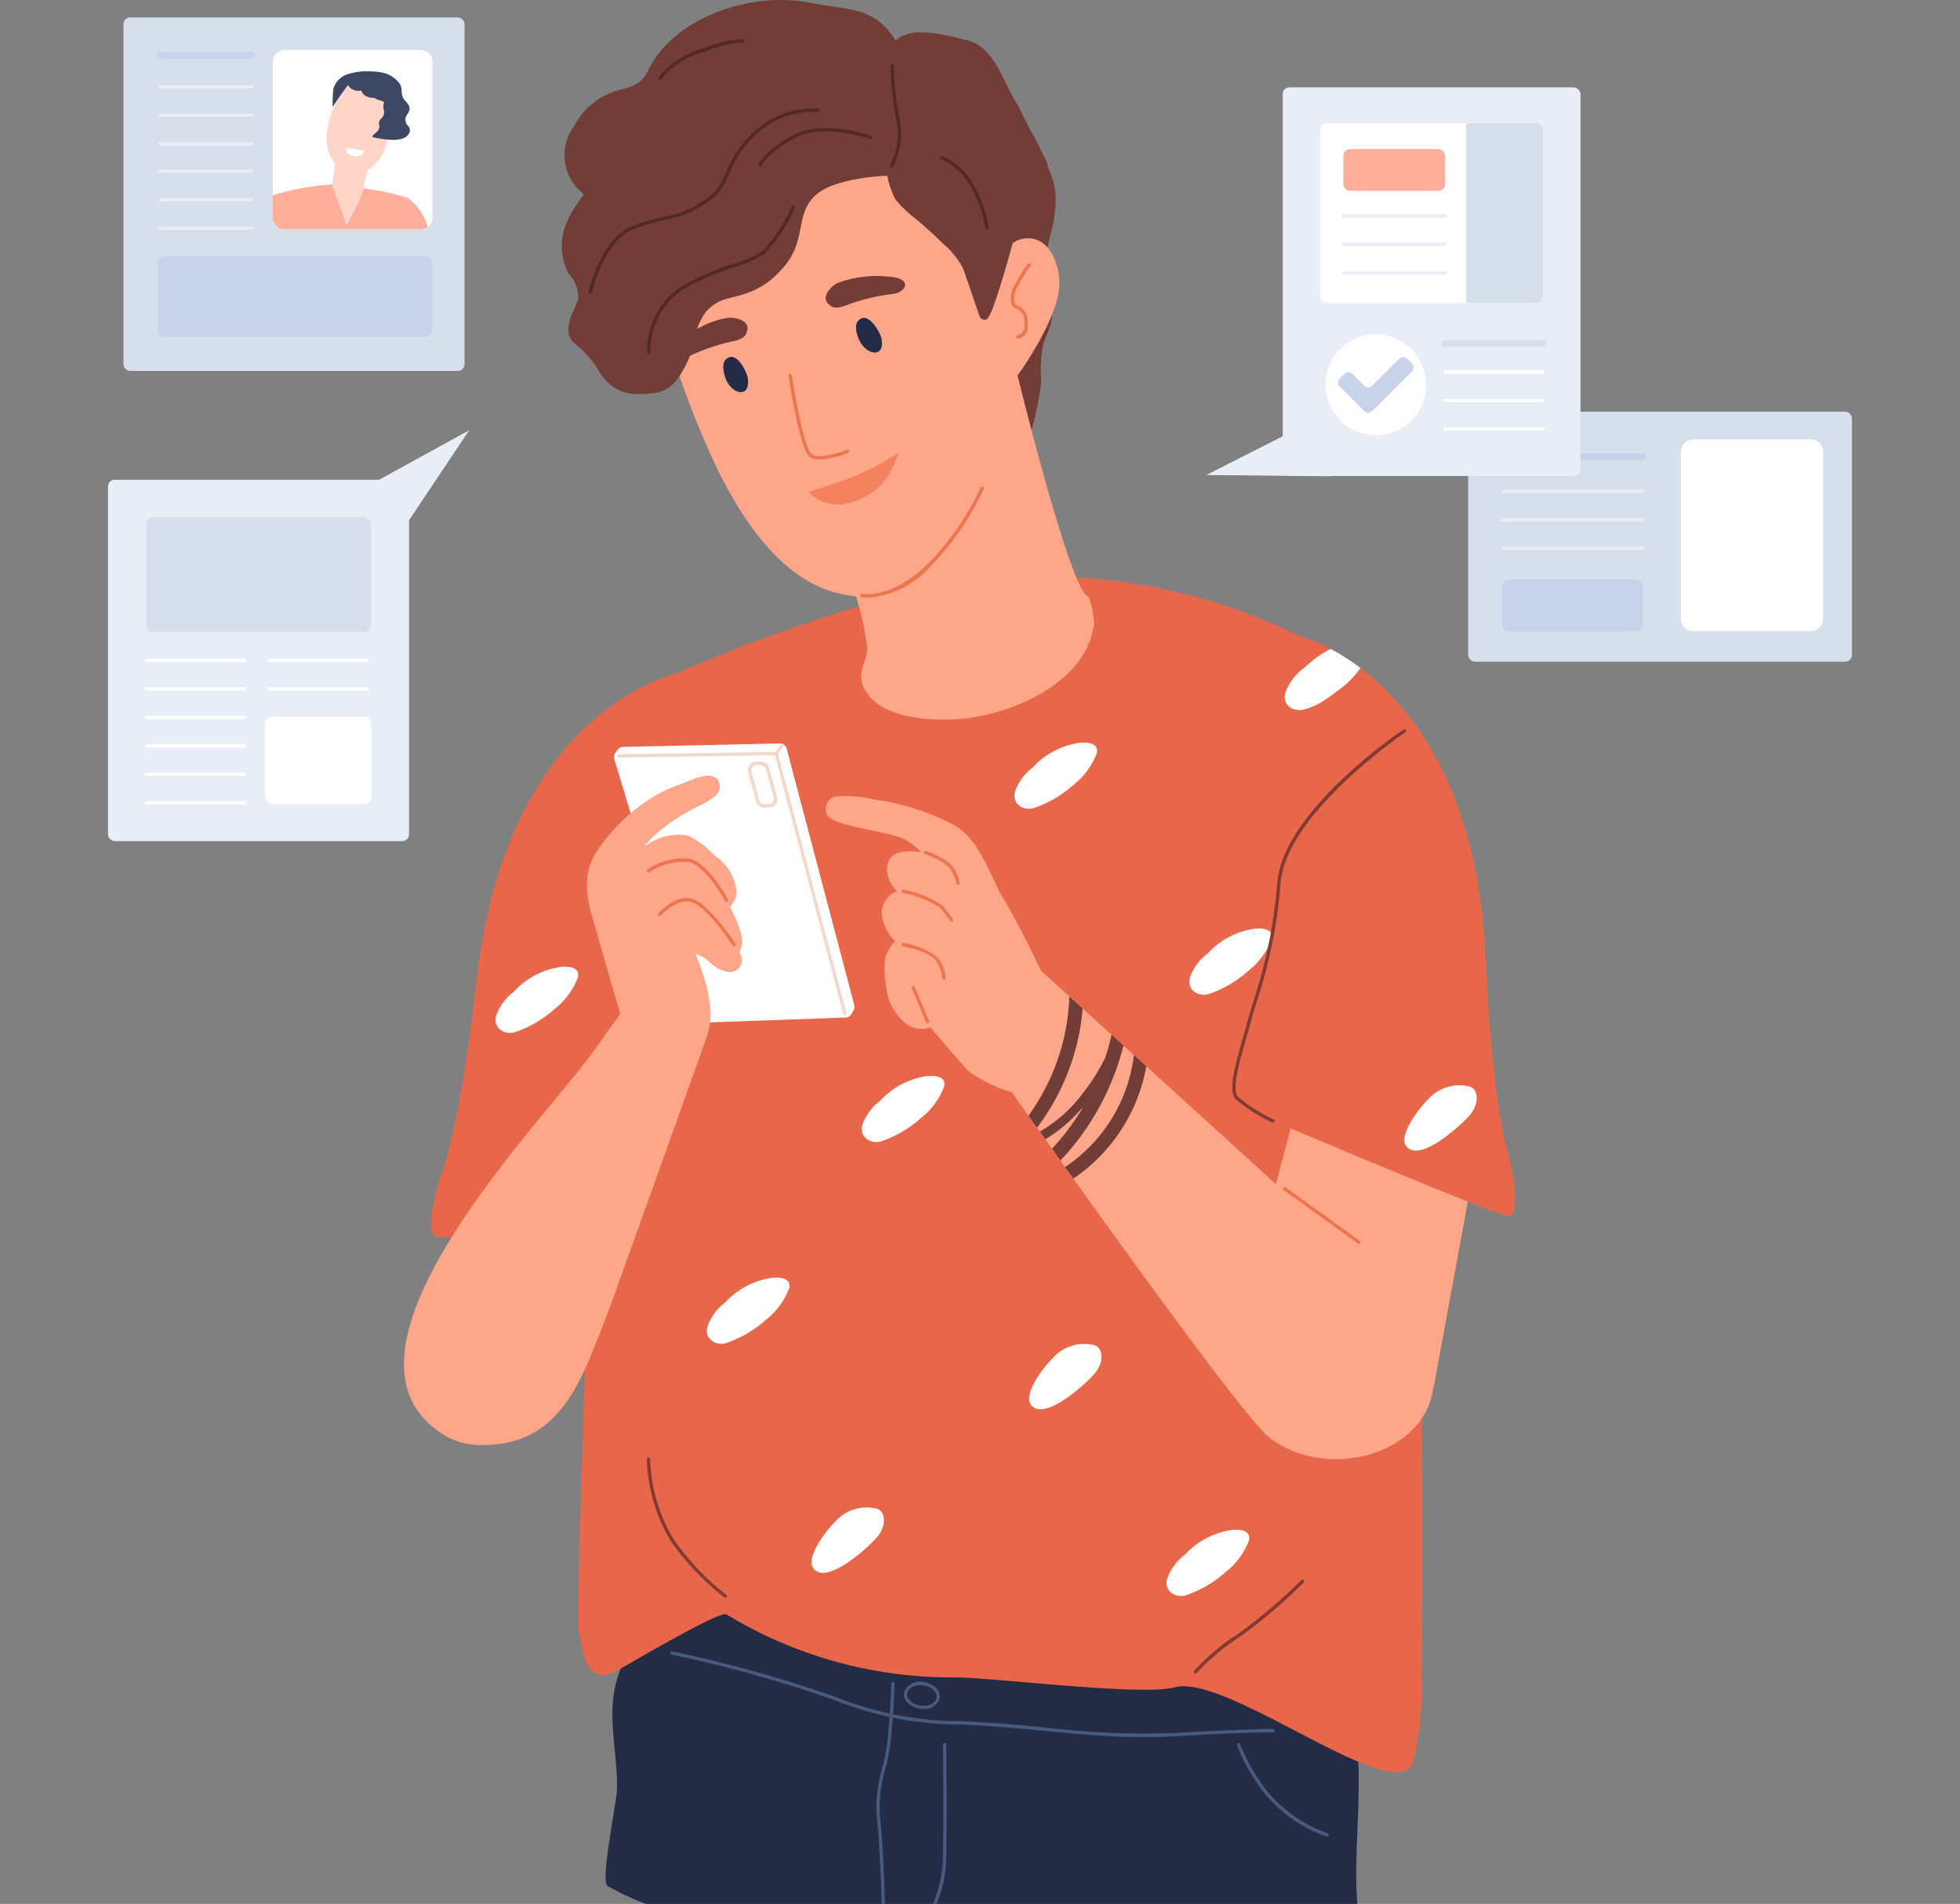 <svg xmlns="http://www.w3.org/2000/svg" xmlns:xlink="http://www.w3.org/1999/xlink" width="104" height="101" viewBox="0 0 104 101">
  <rect x="0" y="0" width="104" height="101" fill="#808080" stroke="none"/>
  <defs>
    <clipPath id="clip-path">
      <rect id="長方形_14058" data-name="長方形 14058" width="104" height="101" transform="translate(74 14)" fill="#fff" stroke="#707070" stroke-width="1"/>
    </clipPath>
  </defs>
  <g id="マスクグループ_16247" data-name="マスクグループ 16247" transform="translate(-74 -14)" clip-path="url(#clip-path)">
    <g id="Layer_9" data-name="Layer 9" transform="translate(79.732 13.999)">
      <g id="グループ_16944" data-name="グループ 16944">
        <g id="グループ_16933" data-name="グループ 16933">
          <rect id="長方形_14059" data-name="長方形 14059" width="20.364" height="13.265" rx="0.356" transform="translate(72.17 21.837)" fill="#d7dfed"/>
          <path id="パス_177387" data-name="パス 177387" d="M81.435,24.387h-7.4a.178.178,0,1,1,0-.356h7.4a.178.178,0,1,1,0,.356Z" fill="#c8d2e8"/>
          <path id="パス_177388" data-name="パス 177388" d="M91,23.945v8.9a.633.633,0,0,1-.634.634H84.09a.484.484,0,0,1-.052,0,.634.634,0,0,1-.581-.631v-8.9a.635.635,0,0,1,.634-.634h6.279a.633.633,0,0,1,.634.634Z" fill="#fff"/>
          <rect id="長方形_14060" data-name="長方形 14060" width="7.458" height="2.744" rx="0.356" transform="translate(73.977 30.737)" fill="#c8d2e8"/>
          <path id="パス_177389" data-name="パス 177389" d="M81.435,26.158h-7.4a.089.089,0,0,1,0-.178h7.4a.089.089,0,1,1,0,.178Z" fill="#e9edf5"/>
          <path id="パス_177390" data-name="パス 177390" d="M81.435,27.669h-7.4a.089.089,0,1,1,0-.178h7.4a.089.089,0,1,1,0,.178Z" fill="#e9edf5"/>
          <path id="パス_177391" data-name="パス 177391" d="M81.435,29.18h-7.4a.089.089,0,1,1,0-.178h7.4a.089.089,0,1,1,0,.178Z" fill="#e9edf5"/>
        </g>
        <g id="グループ_16934" data-name="グループ 16934">
          <rect id="長方形_14061" data-name="長方形 14061" width="18.099" height="18.753" rx="0.356" transform="translate(0.818 0.927)" fill="#d7dfed"/>
          <rect id="長方形_14062" data-name="長方形 14062" width="14.578" height="4.266" rx="0.356" transform="translate(2.637 13.595)" fill="#c8d2e8"/>
          <path id="パス_177392" data-name="パス 177392" d="M17.215,3.287v8.267a.635.635,0,0,1-.251.506.623.623,0,0,1-.38.127h-7.2a.641.641,0,0,1-.337-.094.628.628,0,0,1-.3-.538V3.287a.632.632,0,0,1,.634-.634h7.2A.632.632,0,0,1,17.215,3.287Z" fill="#fff"/>
          <path id="パス_177393" data-name="パス 177393" d="M7.622,4.691H2.769a.089.089,0,0,1,0-.178H7.622a.089.089,0,0,1,0,.178Z" fill="#e9edf5"/>
          <path id="パス_177394" data-name="パス 177394" d="M7.622,3.109H2.769a.178.178,0,1,1,0-.356H7.622a.178.178,0,1,1,0,.356Z" fill="#c8d2e8"/>
          <path id="パス_177395" data-name="パス 177395" d="M7.622,6.2H2.769a.089.089,0,0,1,0-.178H7.622a.089.089,0,1,1,0,.178Z" fill="#e9edf5"/>
          <path id="パス_177396" data-name="パス 177396" d="M7.622,7.713H2.769a.089.089,0,0,1,0-.178H7.622a.089.089,0,1,1,0,.178Z" fill="#e9edf5"/>
          <path id="パス_177397" data-name="パス 177397" d="M7.622,9.174H2.769a.089.089,0,1,1,0-.178H7.622a.089.089,0,1,1,0,.178Z" fill="#e9edf5"/>
          <path id="パス_177398" data-name="パス 177398" d="M7.622,10.685H2.769a.089.089,0,1,1,0-.178H7.622a.089.089,0,1,1,0,.178Z" fill="#e9edf5"/>
          <path id="パス_177399" data-name="パス 177399" d="M7.622,12.2H2.769a.089.089,0,1,1,0-.178H7.622a.089.089,0,1,1,0,.178Z" fill="#e9edf5"/>
          <path id="パス_177400" data-name="パス 177400" d="M12.022,8.7a5.8,5.8,0,0,1-.141,1.1s.488,2.274.743,2.309.886-2.074.939-2.106c.055-.388.191-.964.191-.964a2.224,2.224,0,0,0,1.062-1.618,4.481,4.481,0,0,0-.128-2.806,1.148,1.148,0,0,0-1.727-.306c-.944.688-1.931,3.182-.969,4.267a.234.234,0,0,1,.03.13Z" fill="#ffd5ca"/>
          <path id="パス_177401" data-name="パス 177401" d="M13.591,8l-.967-.157s-.011.251.128.333a.857.857,0,0,0,.606.1.211.211,0,0,0,.167-.137c.005-.009.062-.141.064-.141Z" fill="#fff"/>
          <path id="パス_177402" data-name="パス 177402" d="M15.892,10.5A12.4,12.4,0,0,0,13.565,10c-.119.317-.226.643-.376.95-.1.2-.207.4-.31.6-.075.144-.15.292-.223.437-.2-.7-.775-2.2-.775-2.2a13.571,13.571,0,0,0-3.136.576v1.178a.629.629,0,0,0,.634.633h7.2a.635.635,0,0,0,.38-.127A2.824,2.824,0,0,0,15.892,10.5Z" fill="#ffae9b"/>
          <path id="パス_177403" data-name="パス 177403" d="M15.911,6.667a.444.444,0,0,1-.036-.59A.693.693,0,0,0,16,5.8c.027-.292-.326-.456-.39-.727s.021-.465-.191-.706A1.6,1.6,0,0,0,14.74,3.9a3.025,3.025,0,0,0-.668-.105,3.463,3.463,0,0,0-1.343.139,1.135,1.135,0,0,0-.779.816,7.407,7.407,0,0,0-.03.921s.6-.909.821-1.158a.624.624,0,0,0,.105.146.709.709,0,0,0,.609.146c.023.233.314.39.675.388a1.421,1.421,0,0,0,.162.087c.119.057.376.077.355.192a.044.044,0,0,0-.014.025.052.052,0,0,1,0,.016c-.005.007-.005.014-.012.021a.047.047,0,0,0-.005.059,1.045,1.045,0,0,0,0,.182.466.466,0,0,1-.137.531,1.072,1.072,0,0,0-.078.105.583.583,0,0,0-.034.15.374.374,0,0,1-.121.447c-.061.062-.128.123-.2.182-.045.039.005.093.066.105.6.118,1.547.28,1.842-.187a.336.336,0,0,0-.041-.438Z" fill="#3d4763"/>
        </g>
        <g id="グループ_16936" data-name="グループ 16936">
          <g id="グループ_16935" data-name="グループ 16935">
            <rect id="長方形_14063" data-name="長方形 14063" width="15.972" height="19.17" rx="0.356" transform="translate(0 25.451)" fill="#e9edf5"/>
            <rect id="長方形_14064" data-name="長方形 14064" width="11.922" height="6.088" rx="0.356" transform="translate(2.044 27.436)" fill="#d7dfed"/>
            <rect id="長方形_14065" data-name="長方形 14065" width="5.632" height="4.629" rx="0.356" transform="translate(8.335 38.025)" fill="#fff"/>
            <path id="パス_177404" data-name="パス 177404" d="M7.241,35.124h-5.2a.089.089,0,0,1,0-.178h5.2a.089.089,0,0,1,0,.178Z" fill="#fff"/>
            <path id="パス_177405" data-name="パス 177405" d="M7.241,36.635h-5.2a.089.089,0,1,1,0-.178h5.2a.089.089,0,1,1,0,.178Z" fill="#fff"/>
            <path id="パス_177406" data-name="パス 177406" d="M13.748,35.124h-5.2a.089.089,0,0,1,0-.178h5.2a.089.089,0,0,1,0,.178Z" fill="#fff"/>
            <path id="パス_177407" data-name="パス 177407" d="M13.748,36.635h-5.2a.089.089,0,1,1,0-.178h5.2a.089.089,0,1,1,0,.178Z" fill="#fff"/>
            <path id="パス_177408" data-name="パス 177408" d="M7.241,38.147h-5.2a.089.089,0,1,1,0-.178h5.2a.089.089,0,1,1,0,.178Z" fill="#fff"/>
            <path id="パス_177409" data-name="パス 177409" d="M7.241,39.658h-5.2a.089.089,0,0,1,0-.178h5.2a.089.089,0,0,1,0,.178Z" fill="#fff"/>
            <path id="パス_177410" data-name="パス 177410" d="M7.241,41.169h-5.2a.089.089,0,0,1,0-.178h5.2a.089.089,0,0,1,0,.178Z" fill="#fff"/>
            <path id="パス_177411" data-name="パス 177411" d="M7.241,42.68h-5.2a.089.089,0,1,1,0-.178h5.2a.089.089,0,1,1,0,.178Z" fill="#fff"/>
          </g>
          <path id="パス_177412" data-name="パス 177412" d="M13.623,25.868l5.539-3.041L15.5,28.305Z" fill="#e9edf5"/>
        </g>
        <g id="グループ_16938" data-name="グループ 16938">
          <g id="グループ_16937" data-name="グループ 16937">
            <rect id="長方形_14066" data-name="長方形 14066" width="15.799" height="20.617" rx="0.356" transform="translate(62.331 4.636)" fill="#e9edf5"/>
            <rect id="長方形_14067" data-name="長方形 14067" width="8.38" height="9.536" rx="0.356" transform="translate(64.318 6.535)" fill="#fff"/>
            <circle id="楕円形_163" data-name="楕円形 163" cx="2.669" cy="2.669" r="2.669" transform="translate(63.785 21.87) rotate(-67.72)" fill="#fff"/>
            <path id="パス_177413" data-name="パス 177413" d="M76.143,18.406h-5.2a.178.178,0,1,1,0-.356h5.2a.178.178,0,1,1,0,.356Z" fill="#d7dfed"/>
            <path id="パス_177414" data-name="パス 177414" d="M76.143,19.827h-5.2a.089.089,0,1,1,0-.178h5.2a.089.089,0,1,1,0,.178Z" fill="#fff"/>
            <path id="パス_177415" data-name="パス 177415" d="M76.143,21.338h-5.2a.089.089,0,1,1,0-.178h5.2a.089.089,0,1,1,0,.178Z" fill="#fff"/>
            <path id="パス_177416" data-name="パス 177416" d="M76.143,22.849h-5.2a.089.089,0,1,1,0-.178h5.2a.089.089,0,1,1,0,.178Z" fill="#fff"/>
            <path id="パス_177417" data-name="パス 177417" d="M72.065,6.535h3.724a.357.357,0,0,1,.356.356v8.823a.357.357,0,0,1-.356.356H72.065V6.535h0Z" fill="#d7dfed"/>
            <path id="パス_177418" data-name="パス 177418" d="M68.505,19.035l-1.422,1.42a.311.311,0,0,1-.437,0l-.609-.609a.308.308,0,0,0-.437,0l-.235.235a.308.308,0,0,0,0,.437l.827.827.456.456a.308.308,0,0,0,.437,0l.453-.454,1.637-1.637a.308.308,0,0,0,0-.437l-.235-.235a.308.308,0,0,0-.437,0Z" fill="#c8d2e8"/>
            <rect id="長方形_14068" data-name="長方形 14068" width="5.399" height="2.217" rx="0.356" transform="translate(65.549 7.907)" fill="#ffae9b"/>
            <path id="パス_177419" data-name="パス 177419" d="M70.948,11.539h-5.4a.089.089,0,1,1,0-.178h5.4a.089.089,0,1,1,0,.178Z" fill="#e9edf5"/>
            <path id="パス_177420" data-name="パス 177420" d="M70.948,13.05h-5.4a.089.089,0,1,1,0-.178h5.4a.089.089,0,1,1,0,.178Z" fill="#e9edf5"/>
            <path id="パス_177421" data-name="パス 177421" d="M70.948,14.561h-5.4a.089.089,0,1,1,0-.178h5.4a.089.089,0,1,1,0,.178Z" fill="#e9edf5"/>
          </g>
          <path id="パス_177422" data-name="パス 177422" d="M63.912,22.343,58.276,25.2l6.589.066Z" fill="#e9edf5"/>
        </g>
        <g id="グループ_16943" data-name="グループ 16943">
          <path id="パス_177423" data-name="パス 177423" d="M30.552,35.63s-9.29,1.579-10.979,16.246c-.729,6.327-1.425,9.149-1.883,10.436s-.839,3.286-.216,3.314,15.173.78,15.173.78l.1-23.168-2.2-7.608Z" fill="#e8674a"/>
          <path id="パス_177424" data-name="パス 177424" d="M30.048,101.473a87.378,87.378,0,0,0,11.476,1.953,55.2,55.2,0,0,0,11.462.442c1.994-.162,3.956-.5,5.935-.795a24.712,24.712,0,0,0,4.857-.857A21.388,21.388,0,0,0,66.3,101.1c-.292-3.157.5-7.15-.323-10.2-.5-1.882-1.249-3.649-1.919-5.463s-1.108-9.18-1.479-11.093c-.185-.953-.356-1.912-.568-2.86-.109-.485-.185-.946-.616-1.2a6.1,6.1,0,0,0-2.184-.474c-.9-.119-2.97-.167-3.879-.18-3.8-.052-7.617.2-11.41.394-2.142.109-6.019.232-8.157.371a27,27,0,0,0-5.18.706q.123-.668.244-1.338c.039-.221-.273-.317-.312-.094-.091.513-.185,1.025-.28,1.534-.123.036-.248.069-.371.109-.2.064-.114.4.086.34.069-.023.141-.041.212-.064-.761,4.007-1.677,13.4-3.068,17.235-.718,1.98-.043,4.075-.091,6.1-.016.688-.9,4.9-.5,5.128a14.554,14.554,0,0,0,3.546,1.429Z" fill="#232c44"/>
          <path id="パス_177425" data-name="パス 177425" d="M69.77,66.267c-.027-1.465-.089-2.926-.219-4.381a71.811,71.811,0,0,1-.745-7.243c.025-1.926.412-3.825.574-5.741a42.264,42.264,0,0,0-.112-7.091s0-.007,0-.011c-.007-.064-.018-.13-.025-.194-.05-.392-.11-1.539-.176-1.94-.394-2.4-4-5.017-5.88-5.944a30.977,30.977,0,0,0-15.216-3.1c-4.723.187-9.506,1.926-13.917,3.5-.041.014-.08.03-.119.046-.109.046-.223.091-.331.137l-4.467,1.814a2.814,2.814,0,0,0-.458.249.019.019,0,0,1-.014.007l-.018.011c-.055.039-.1.086-.155.128a27.723,27.723,0,0,1-.659,4.171c-.371,2.058.132,3.85.42,5.889a22.876,22.876,0,0,1-.437,7.049c-.46,2.682-1.169,5.327-1.447,8.039-.187,1.841-1.008,3.227-.95,5.073.077,2.377-.618,18.643-.428,19.792.208,1.258.369,2.977,2.094,2.053.627-.337,5.372-3.155,5.73-2.938a23,23,0,0,0,12.029,3.343c1.876-.032,9.955,1.012,11.769.524,2.78-.748,11.783,6.489,12.631,3.97a16.261,16.261,0,0,0,.442-4.552c.068-2.256.055-10,.034-12.258-.034-3.457.112-6.94.05-10.405Z" fill="#e8674a"/>
          <path id="パス_177426" data-name="パス 177426" d="M61.642,76.284c-1.053-.793-6.58-8.392-10.422-13.757l-.438-.613c-.082-.118-.164-.232-.244-.344q-.227-.321-.447-.624c-.123-.173-.239-.339-.355-.5l-.294-.412-.148-.207-.454-.638c-.862-1.217-1.4-1.978-1.4-1.978l.668-6.983,2.906,2.637q.337.3.7.636c.479.435.991.9,1.529,1.386q.31.283.634.576c.182.164.367.335.554.5l.659.6c5.687,5.164,12.829,11.665,13.162,12.046,5.985,6.858-2.332,10.894-6.614,7.674Z" fill="#fea689"/>
          <g id="グループ_16940" data-name="グループ 16940">
            <g id="グループ_16939" data-name="グループ 16939">
              <path id="パス_177427" data-name="パス 177427" d="M36.008,39.712a.365.365,0,0,0-.36-.273l-8.324.184a.361.361,0,0,0-.292.157l-.121.175a.368.368,0,0,0-.048.314l1.949,6.45,2.372,7.031.223-.066.02.066.166-.005c.078.267.153.5.153.5l7.4-.265a.367.367,0,0,0,.3-.182l.114-.2a.373.373,0,0,0,.037-.276L36.009,39.71Z" fill="#fff"/>
              <path id="パス_177428" data-name="パス 177428" d="M39.1,53.852a.089.089,0,0,1-.086-.066l-3.628-13.72-8.276.123a.093.093,0,0,1-.091-.087.091.091,0,0,1,.087-.091l8.346-.123a.1.1,0,0,1,.087.066L39.184,53.74a.089.089,0,0,1-.064.109.1.1,0,0,1-.023,0Z" fill="#f2d8cb"/>
              <path id="パス_177429" data-name="パス 177429" d="M35.058,42.841h-.235a.454.454,0,0,1-.438-.335l-.415-1.52a.456.456,0,0,1,.077-.4.448.448,0,0,1,.36-.178h.235a.454.454,0,0,1,.438.335l.415,1.52a.456.456,0,0,1-.077.4A.448.448,0,0,1,35.058,42.841Zm-.65-2.25a.276.276,0,0,0-.265.349l.415,1.52a.276.276,0,0,0,.265.2h.235a.276.276,0,0,0,.265-.349l-.415-1.52a.276.276,0,0,0-.265-.2Z" fill="#f2d8cb"/>
              <path id="パス_177430" data-name="パス 177430" d="M35.453,40.066a.093.093,0,0,1-.052-.016.09.09,0,0,1-.021-.125l.29-.406A.092.092,0,0,1,35.8,39.5a.09.09,0,0,1,.021.125l-.29.406a.088.088,0,0,1-.073.037Z" fill="#f2d8cb"/>
            </g>
            <path id="パス_177431" data-name="パス 177431" d="M33.037,48.141a.157.157,0,0,0-.009-.018c-.02-.045.15-.235.178-.285a.984.984,0,0,0,.148-.547A2.6,2.6,0,0,0,32.2,45.4a5.109,5.109,0,0,0-1.4-1.067,2.935,2.935,0,0,0-2.372.613c.121-.15.241-.3.372-.442a9.811,9.811,0,0,1,2.445-1.693,4.466,4.466,0,0,0,.959-.577.635.635,0,0,0,.118-.91c-.442-.433-1.368.068-1.808.23a9.054,9.054,0,0,0-1.4.608,9.763,9.763,0,0,0-3.17,2.984c-1,1.559-.369,3.045.087,4.659q.831,2.945,1.725,5.871c.328,1.08,1.771.853,2.614.551,2.375-.855,1.607-3.637.821-5.582,0-.011.005-.021.009-.032.827.285.739.711,1.591.921a.641.641,0,0,0,.825-.449.719.719,0,0,0-.121-.572c.433-.65-.2-1.75-.465-2.373Z" fill="#fea689"/>
            <path id="パス_177432" data-name="パス 177432" d="M32.818,47.846a.091.091,0,0,1-.078-.046c-.009-.018-.976-1.814-1.892-2.067a3.215,3.215,0,0,0-2.12.542.089.089,0,0,1-.1-.148,3.32,3.32,0,0,1,2.266-.565c.989.274,1.96,2.078,2,2.154a.089.089,0,0,1-.037.121.094.094,0,0,1-.041.011Z" fill="#eb754d"/>
            <path id="パス_177433" data-name="パス 177433" d="M33.226,50.2a.093.093,0,0,1-.075-.039c-.014-.021-1.422-2.143-2.238-2.318-.8-.171-1.566.72-1.573.729a.09.09,0,0,1-.127.011.088.088,0,0,1-.011-.125c.034-.039.845-.98,1.746-.788.886.191,2.29,2.306,2.348,2.395a.089.089,0,0,1-.025.123.08.08,0,0,1-.048.014Z" fill="#eb754d"/>
          </g>
          <path id="パス_177434" data-name="パス 177434" d="M31.808,54.9s-5.114,14.3-5.249,14.635c-1.311,3.273-2.332,7.141-6.683,7.125a3.82,3.82,0,0,1-1.919-.46c-7.28-4.248,5.2-16.77,7.8-20.426.4-.559.768-1.071,1.071-1.5l.88-1.229,4.1,1.857Z" fill="#fea689"/>
          <g id="グループ_16941" data-name="グループ 16941">
            <path id="パス_177435" data-name="パス 177435" d="M50.135,9.556a13.388,13.388,0,0,0-2.407-4.369c-.216-.283-.686.014-.469.3A20.111,20.111,0,0,0,48.9,7.259,2.674,2.674,0,0,0,46.18,9.648a17.956,17.956,0,0,0-.05,5.36,26.744,26.744,0,0,0,1.035,5.654,17.045,17.045,0,0,0,1.757,2.455,18.605,18.605,0,0,0,.6-2.865,7.478,7.478,0,0,1,.087-1.914c.094-.4.319-.764.417-1.165.232-.957-.358-1.331-.392-2.334-.059-1.821,1.044-3.4.5-5.285Z" fill="#723d37"/>
            <path id="パス_177436" data-name="パス 177436" d="M51.983,31.63c-.957-.4-3.722-11.713-3.722-11.713s2.133-2.9,2.215-4.78c.041-.96-.429-2.434-1.584-2.493a1.3,1.3,0,0,0-.889.264c-.554-5.488,1.433-1.425-2.065-5.415-1.931-2.2-5.067-3.71-7.909-3.227a13.961,13.961,0,0,0-4.715,2.06c-1.235.739-3.1,1.554-3.685,2.986-.08,0-.9,4.741-.9,4.741A46.984,46.984,0,0,0,32.4,25.027c2.906,5.784,5.675,6.418,7.286,6.614A13.235,13.235,0,0,1,40.23,34c.244,1-.526,1.438-.171,2.361.681,1.768,3.533,1.894,5.076,1.785,2.673-.187,6.662-1.849,7.14-4.848.148.073-.1-1.582-.292-1.664Z" fill="#fea689"/>
            <path id="パス_177437" data-name="パス 177437" d="M33.914,19.925c-.139-.428-.641-1.335-1.131-.859-.248.241-.107.777,0,1.049.121.315.463.723.848.686.362-.036.367-.551.3-.814C33.926,19.97,33.921,19.949,33.914,19.925Z" fill="#232c44"/>
            <path id="パス_177438" data-name="パス 177438" d="M40.989,17.8c-.167-.417-.731-1.288-1.187-.779-.232.258-.053.782.071,1.048.143.306.511.69.893.625.358-.061.33-.574.246-.832a.466.466,0,0,0-.023-.062Z" fill="#232c44"/>
            <path id="パス_177439" data-name="パス 177439" d="M37.173,26.1s.975-.312,2.076-.7A13.59,13.59,0,0,0,41.966,24c-.08.055-.153.415-.2.52a5.307,5.307,0,0,1-.289.59,2.881,2.881,0,0,1-.852.96,3.713,3.713,0,0,1-1.739.7,2.24,2.24,0,0,1-1.718-.67Z" fill="#f2835e"/>
            <path id="パス_177440" data-name="パス 177440" d="M40.319,31.708a1.594,1.594,0,0,1-.331-.029.087.087,0,0,1-.066-.107.09.09,0,0,1,.107-.068c.016,0,1.545.321,3.539-1.659A14.231,14.231,0,0,0,46.3,25.864a.09.09,0,0,1,.118-.046.092.092,0,0,1,.048.118A14.39,14.39,0,0,1,43.7,29.975a4.94,4.94,0,0,1-3.371,1.735Z" fill="#eb754d"/>
            <path id="パス_177441" data-name="パス 177441" d="M48.282,17.962a.09.09,0,0,1-.089-.077.089.089,0,0,1,.077-.1.46.46,0,0,0,.355-.5c.016-.54-.093-.77-.429-.91a.456.456,0,0,1-.264-.265A1.391,1.391,0,0,1,48.12,15.1a10.012,10.012,0,0,1,.679-1.1.09.09,0,0,1,.125-.021.089.089,0,0,1,.021.125,9.991,9.991,0,0,0-.665,1.078,1.278,1.278,0,0,0-.184.875.286.286,0,0,0,.166.166c.47.2.556.558.54,1.08a.639.639,0,0,1-.51.668H48.28Z" fill="#eb754d"/>
            <path id="パス_177442" data-name="パス 177442" d="M37.773,24.373a.911.911,0,0,1-.545-.139c-.513-.385-1.057-3.886-1.115-4.283a.089.089,0,0,1,.176-.027c.232,1.534.7,3.909,1.048,4.168.376.282,1.484-.073,1.88-.233a.09.09,0,0,1,.116.048.089.089,0,0,1-.05.116,4.876,4.876,0,0,1-1.507.349Z" fill="#eb754d"/>
            <path id="パス_177443" data-name="パス 177443" d="M41.779,14.723a6.027,6.027,0,0,0-3.093.3c-.372.208-.9.788-.4,1.155.228.228.6.141.951-.007A10.386,10.386,0,0,1,41.6,15.6C42.308,15.537,42.639,14.9,41.779,14.723Z" fill="#723d37"/>
            <path id="パス_177444" data-name="パス 177444" d="M30.167,18.281a4.614,4.614,0,0,1,.51-.415,4.573,4.573,0,0,1,2.252-1.008c.426-.029,1.187.171.966.75-.068.315-.428.445-.8.51a10.3,10.3,0,0,0-2.3.8c-.633.333-1.258-.027-.629-.64Z" fill="#723d37"/>
            <path id="パス_177445" data-name="パス 177445" d="M49.045,10.723a2.03,2.03,0,0,0,.1-.39c.134-.9,1.062-1.21.549-1.98-.378-.567-1.213-2.459-1.575-3.041-.688-1.114-1.108-2.806-2.491-3.161-1.194-.306-3-.8-3.836,0C40.66.337,39.377.563,37.173.135c-3-.583-7.141.747-8.513,3.6-.424.884-.991.853-1.828,1.137a3.706,3.706,0,0,0-2.085,1.792,2.609,2.609,0,0,0,.51,3.647c-1.028,1.343-1.568,2.516-.855,4.166a1.9,1.9,0,0,1,.551,1.39,7.138,7.138,0,0,1-.308.722,2.2,2.2,0,0,0-.212.98c.059.515.289.611.641.925A5.352,5.352,0,0,1,26,19.6a2.7,2.7,0,0,0,.636.795,2.154,2.154,0,0,0,1.582.5c1.377.02,1.848-.317,2.53-1.71a3.858,3.858,0,0,0,.264-.727c.023-.087.045-.169.064-.253a3.731,3.731,0,0,1,.616-1.621,2.366,2.366,0,0,1,.592-.508c.768-.478,2.209-.208,3.665-2.026,1.151-1.44.458-2.8,1.725-3.8,1.076-.843,3.672-.927,3.672-.927a4.665,4.665,0,0,0,.447,1.279A6.908,6.908,0,0,0,42.972,11.7c.438.385.878.768,1.288,1.183a4.587,4.587,0,0,1,1.108,1.349c.273.782.538,1.568.811,2.352.02.061.043.121.062.182a.3.3,0,0,0,.134.159.228.228,0,0,0,.331-.075,3.1,3.1,0,0,0,.26-.552c.506-1.4,1.026-3.368,1.033-3.392a4.933,4.933,0,0,1,.228-.675,16.319,16.319,0,0,0,.814-1.509Z" fill="#723d37"/>
            <path id="パス_177446" data-name="パス 177446" d="M41.583,8.877a.1.1,0,0,1-.043-.011.09.09,0,0,1-.036-.121,3.644,3.644,0,0,0,.339-2.293A16.946,16.946,0,0,1,41.52,3.5a.089.089,0,0,1,.087-.091h0A.09.09,0,0,1,41.7,3.5a16.9,16.9,0,0,0,.319,2.913,3.767,3.767,0,0,1-.355,2.42A.087.087,0,0,1,41.583,8.877Z" fill="#542823"/>
            <path id="パス_177447" data-name="パス 177447" d="M25.595,15.555a.1.1,0,0,1-.02,0,.087.087,0,0,1-.066-.107c.027-.116.677-2.865,2.348-3.466.485-.175.991-.314,1.481-.447a5.474,5.474,0,0,0,2.853-1.343,4.59,4.59,0,0,0,.64-1.123,5.621,5.621,0,0,1,1.4-2.031,4.624,4.624,0,0,1,3.444-1.274.09.09,0,0,1,.078.1.088.088,0,0,1-.1.078,4.45,4.45,0,0,0-3.3,1.222,5.511,5.511,0,0,0-1.359,1.976A4.7,4.7,0,0,1,32.33,10.3a5.586,5.586,0,0,1-2.943,1.4c-.486.134-.989.271-1.466.444-1.58.568-2.229,3.309-2.236,3.337a.09.09,0,0,1-.087.069Z" fill="#542823"/>
            <path id="パス_177448" data-name="パス 177448" d="M34.6,8.845a.054.054,0,0,1-.029-.005.088.088,0,0,1-.055-.112c.009-.027.246-.677,1.823-1.55s4.041-.005,4.144.032a.089.089,0,1,1-.061.167c-.025-.009-2.487-.88-4-.045s-1.737,1.447-1.741,1.452a.09.09,0,0,1-.084.059Z" fill="#542823"/>
            <path id="パス_177449" data-name="パス 177449" d="M28.686,18.783a.085.085,0,0,1-.045-.012.09.09,0,0,1-.041-.105c0-.014,0-.041.007-.08a4.083,4.083,0,0,1,1.835-3.4,13.282,13.282,0,0,1,2.7-1.174,5.565,5.565,0,0,0,1.589-.7A8.407,8.407,0,0,0,36.28,10.94.088.088,0,0,1,36.4,10.9a.089.089,0,0,1,.045.118,8.36,8.36,0,0,1-1.595,2.429,5.716,5.716,0,0,1-1.645.734,13.155,13.155,0,0,0-2.669,1.158,3.91,3.91,0,0,0-1.75,3.266c-.007.094-.009.114-.023.137a.088.088,0,0,1-.077.045Z" fill="#542823"/>
            <path id="パス_177450" data-name="パス 177450" d="M29.292,4.233a.1.1,0,0,1-.048-.014.089.089,0,0,1-.027-.123A4.41,4.41,0,0,1,31.6,2.569a6.43,6.43,0,0,1,2.076-.5.09.09,0,0,1,.069.105.088.088,0,0,1-.105.069,7.555,7.555,0,0,0-1.987.5,4.324,4.324,0,0,0-2.291,1.452A.09.09,0,0,1,29.292,4.233Z" fill="#542823"/>
            <path id="パス_177451" data-name="パス 177451" d="M46.636,12.168a.091.091,0,0,1-.089-.082,6.592,6.592,0,0,0-.668-2,3.5,3.5,0,0,0-1.693-1.653.09.09,0,0,1,.064-.167,3.6,3.6,0,0,1,1.789,1.743,6.56,6.56,0,0,1,.684,2.058.088.088,0,0,1-.08.1h-.007Z" fill="#542823"/>
          </g>
          <g id="グループ_16942" data-name="グループ 16942">
            <path id="パス_177452" data-name="パス 177452" d="M50.233,52.97c-1.087-2.158-1.673-3.567-2.922-5.634-.055-.118-.105-.237-.164-.355-.527-1.078-1.108-2.527-2.186-3.168a12.525,12.525,0,0,0-4.239-1.386,7.091,7.091,0,0,0-2.04-.184.678.678,0,0,0-.51,1.012c.308.574,3.353.869,4.08,1.261a4.489,4.489,0,0,1,.9.684c-.834-.087-1.842-.109-1.819.982a1.7,1.7,0,0,0,.531,1.09,1.245,1.245,0,0,0-.795,1.345,2.688,2.688,0,0,0,.734,1.365c-.137-.157-.549.732-.563.816a4.856,4.856,0,0,0,.05,1.531A2.81,2.81,0,0,0,42.482,54.4a1.374,1.374,0,0,0,1.155.094s1.6,1.9,2.042,2.347a7.412,7.412,0,0,0,2.845,1.24,2.4,2.4,0,0,0,1.99-.11,4.7,4.7,0,0,0,1.263-1.582s-1.142-2.616-1.543-3.41Z" fill="#fea689"/>
            <path id="パス_177453" data-name="パス 177453" d="M45.1,46.935a.09.09,0,0,1-.089-.08,2.3,2.3,0,0,0-.28-.693c-.251-.463-1.374-.848-1.384-.852a.088.088,0,0,1,.057-.167c.048.016,1.2.412,1.484.935a2.252,2.252,0,0,1,.3.763.089.089,0,0,1-.08.1H45.1Z" fill="#eb754d"/>
            <path id="パス_177454" data-name="パス 177454" d="M44.767,48.906a.09.09,0,0,1-.075-.041s-.148-.228-.526-.695a5.324,5.324,0,0,0-2-.8A.089.089,0,0,1,42.2,47.2a5.275,5.275,0,0,1,2.1.862,8.763,8.763,0,0,1,.535.711.089.089,0,0,1-.027.123.094.094,0,0,1-.048.014Z" fill="#eb754d"/>
            <path id="パス_177455" data-name="パス 177455" d="M44.352,51.965a.088.088,0,0,1-.089-.089,1.735,1.735,0,0,0-.376-.964c-.369-.467-1.7-.709-1.712-.711a.089.089,0,0,1,.032-.175,3.873,3.873,0,0,1,1.821.777,1.867,1.867,0,0,1,.413,1.074.089.089,0,0,1-.089.089Z" fill="#eb754d"/>
            <path id="パス_177456" data-name="パス 177456" d="M43.478,54.272a.089.089,0,0,1-.082-.055l-.748-1.787a.089.089,0,0,1,.164-.068l.748,1.787a.087.087,0,0,1-.048.116.077.077,0,0,1-.034.007Z" fill="#eb754d"/>
          </g>
          <path id="パス_177457" data-name="パス 177457" d="M61.314,65.269l1.871-7.038,9.438,2.954L70.347,73.558l-5.791-4.021Z" fill="#fea689"/>
          <path id="パス_177458" data-name="パス 177458" d="M74.285,64.507c-.624-.012-12.971-5.251-12.971-5.251L65.556,39.8l-1.033-2.646-.771-1.972-.568-1.457a7.9,7.9,0,0,1,1.694.7,12.215,12.215,0,0,1,1.579,1.01c2.712,2.044,6.19,6.366,6.628,15.214.314,6.361.825,9.222,1.2,10.537s.624,3.332,0,3.319Z" fill="#e8674a"/>
          <path id="パス_177459" data-name="パス 177459" d="M66.365,65.984a.093.093,0,0,1-.052-.016l-3.929-2.835a.09.09,0,0,1-.02-.125.089.089,0,0,1,.125-.02l3.929,2.835a.09.09,0,0,1,.02.125.093.093,0,0,1-.073.037Z" fill="#eb754d"/>
          <path id="パス_177460" data-name="パス 177460" d="M36.15,68.323c.055-.355-.162-.6-.923-.535A4.173,4.173,0,0,0,32.743,69.1a2.71,2.71,0,0,0-.946,1.3c-.141.611.392.978.953.864a6.046,6.046,0,0,0,2.133-1.228,3.868,3.868,0,0,0,1.269-1.723Z" fill="#fff"/>
          <path id="パス_177461" data-name="パス 177461" d="M24.939,51.831c.055-.355-.162-.6-.923-.535a4.173,4.173,0,0,0-2.484,1.315,2.71,2.71,0,0,0-.946,1.3c-.141.611.392.978.953.864a6.046,6.046,0,0,0,2.133-1.228,3.868,3.868,0,0,0,1.269-1.723Z" fill="#fff"/>
          <path id="パス_177462" data-name="パス 177462" d="M60.544,81.7c.055-.355-.162-.6-.923-.535a4.173,4.173,0,0,0-2.484,1.315,2.71,2.71,0,0,0-.946,1.3c-.141.611.392.978.953.864a6.046,6.046,0,0,0,2.133-1.228A3.868,3.868,0,0,0,60.546,81.7Z" fill="#fff"/>
          <path id="パス_177463" data-name="パス 177463" d="M44.373,57.622c.055-.355-.162-.6-.923-.535A4.173,4.173,0,0,0,40.966,58.4a2.71,2.71,0,0,0-.946,1.3c-.141.611.392.978.953.864a6.046,6.046,0,0,0,2.133-1.228,3.868,3.868,0,0,0,1.269-1.723Z" fill="#fff"/>
          <path id="パス_177464" data-name="パス 177464" d="M52.471,39.94c.055-.355-.162-.6-.923-.535a4.173,4.173,0,0,0-2.484,1.315,2.71,2.71,0,0,0-.946,1.3c-.141.611.392.978.953.864A6.046,6.046,0,0,0,51.2,41.661a3.869,3.869,0,0,0,1.269-1.723Z" fill="#fff"/>
          <path id="パス_177465" data-name="パス 177465" d="M66.458,35.436a5.036,5.036,0,0,1-.912.984c-.3.23-.65.5-1.021.736a3.4,3.4,0,0,1-1.112.494c-.561.112-1.092-.255-.953-.866a2.7,2.7,0,0,1,.946-1.3l.349-.3a4.9,4.9,0,0,1,1.124-.755,12.215,12.215,0,0,1,1.579,1.01Z" fill="#fff"/>
          <path id="パス_177466" data-name="パス 177466" d="M61.752,49.805c.055-.355-.162-.6-.923-.535a4.173,4.173,0,0,0-2.484,1.315,2.71,2.71,0,0,0-.946,1.3c-.141.611.392.978.953.864a6.019,6.019,0,0,0,2.133-1.228A3.868,3.868,0,0,0,61.754,49.8Z" fill="#fff"/>
          <path id="パス_177467" data-name="パス 177467" d="M52.334,71.361a2.23,2.23,0,0,0-2.247.732c-.38.369-1.518,1.8-1.139,2.391.641,1,2.821-.98,3.287-1.491a1.609,1.609,0,0,0,.453-.784c.082-.5-.075-.75-.355-.85Z" fill="#fff"/>
          <path id="パス_177468" data-name="パス 177468" d="M72.247,57.64A2.23,2.23,0,0,0,70,58.372c-.38.369-1.518,1.8-1.139,2.391.641,1,2.821-.98,3.287-1.491a1.609,1.609,0,0,0,.453-.784c.082-.5-.075-.75-.355-.85Z" fill="#fff"/>
          <path id="パス_177469" data-name="パス 177469" d="M40.79,80.037a2.23,2.23,0,0,0-2.247.732c-.38.369-1.518,1.8-1.139,2.391.641,1,2.821-.98,3.287-1.491a1.609,1.609,0,0,0,.453-.784c.082-.5-.075-.75-.355-.85Z" fill="#fff"/>
          <path id="パス_177470" data-name="パス 177470" d="M41.168,102.5a.089.089,0,0,1-.089-.087c0-.039-.062-3.884-.267-5.771a7.1,7.1,0,0,1,.257-2.813,10.157,10.157,0,0,0,.283-1.447c.164-1.516.207-3.054.207-3.07a.091.091,0,0,1,.091-.087.089.089,0,0,1,.087.091c0,.016-.043,1.559-.208,3.084a10.6,10.6,0,0,1-.287,1.47,6.941,6.941,0,0,0-.253,2.751c.207,1.894.267,5.748.267,5.787a.091.091,0,0,1-.087.091h0Z" fill="#485a7e"/>
          <path id="パス_177471" data-name="パス 177471" d="M55,92.153c-1.842,0-3.588-.167-5.288-.331-.975-.094-1.981-.191-2.992-.255-.511-.032-.982-.057-1.422-.08a18.038,18.038,0,0,1-6.753-1.3,68.507,68.507,0,0,0-8.633-2.407.09.09,0,0,1-.069-.105.089.089,0,0,1,.105-.069,68.843,68.843,0,0,1,8.663,2.416,17.92,17.92,0,0,0,6.7,1.286c.442.023.912.046,1.425.08,1.012.064,2.022.162,3,.255a43.455,43.455,0,0,0,6.886.285c3.5-.2,5.185-.208,5.2-.208a.089.089,0,1,1,0,.178c-.016,0-1.7,0-5.192.208-.551.032-1.092.046-1.625.046Z" fill="#485a7e"/>
          <path id="パス_177472" data-name="パス 177472" d="M64.681,97.428a.054.054,0,0,1-.029-.005,7.4,7.4,0,0,1-3.414-2.446A10.439,10.439,0,0,1,59.9,92.582a.089.089,0,1,1,.171-.05,10.546,10.546,0,0,0,1.319,2.345,7.349,7.349,0,0,0,3.321,2.377.091.091,0,0,1,.057.112.088.088,0,0,1-.084.061Z" fill="#485a7e"/>
          <path id="パス_177473" data-name="パス 177473" d="M42.812,102.791a.089.089,0,0,1-.087-.071.09.09,0,0,1,.069-.105,6.7,6.7,0,0,0,1.507-4.2c.034-1.978.012-4.711,0-5.794v-.066a.088.088,0,0,1,.089-.089h0a.088.088,0,0,1,.089.089v.064c.012,1.085.034,3.82,0,5.8a6.507,6.507,0,0,1-1.652,4.369H42.81Z" fill="#485a7e"/>
          <path id="パス_177474" data-name="パス 177474" d="M43.265,90.658a1.215,1.215,0,0,1-.178-.012,1.156,1.156,0,0,1-.636-.289.633.633,0,0,1-.219-.549.868.868,0,0,1,1.051-.574,1.156,1.156,0,0,1,.636.289.633.633,0,0,1,.219.549h0A.813.813,0,0,1,43.265,90.658ZM43.1,89.4c-.36,0-.657.176-.693.433a.459.459,0,0,0,.166.4.983.983,0,0,0,.538.242c.429.059.809-.13.85-.422h0a.459.459,0,0,0-.166-.4.983.983,0,0,0-.538-.242A1.179,1.179,0,0,0,43.1,89.4Zm.948.661Z" fill="#485a7e"/>
          <path id="パス_177475" data-name="パス 177475" d="M61.813,59.555a.1.1,0,0,1-.037-.009,8.079,8.079,0,0,1-1.963-1.258c-.387-.465,0-1.814.406-3.243.086-.3.171-.6.248-.886.091-.342.2-.706.322-1.089a26.3,26.3,0,0,0,1.249-6.233c.312-3.8,6.437-7.961,6.7-8.136a.087.087,0,0,1,.123.025.089.089,0,0,1-.025.123c-.062.043-6.315,4.285-6.619,8a26.417,26.417,0,0,1-1.256,6.27c-.118.383-.23.745-.321,1.083-.077.289-.162.588-.249.889-.36,1.26-.768,2.687-.44,3.081a8.092,8.092,0,0,0,1.9,1.212.09.09,0,0,1,.043.119.092.092,0,0,1-.08.052Z" fill="#823a33"/>
          <path id="パス_177476" data-name="パス 177476" d="M32.749,84.756a.088.088,0,0,1-.053-.018,14.1,14.1,0,0,1-2.845-3,8.938,8.938,0,0,1-1.261-4.331.088.088,0,0,1,.089-.089h0a.089.089,0,0,1,.089.089A8.735,8.735,0,0,0,30,81.64,13.927,13.927,0,0,0,32.8,84.6a.088.088,0,0,1,.018.125.09.09,0,0,1-.071.036Z" fill="#823a33"/>
          <path id="パス_177477" data-name="パス 177477" d="M57.7,88.78a.087.087,0,0,1-.057-.021.09.09,0,0,1-.011-.127,11.664,11.664,0,0,1,2.306-1.94,27.592,27.592,0,0,0,3.375-2.867.089.089,0,1,1,.127.127,27.576,27.576,0,0,1-3.4,2.892,11.472,11.472,0,0,0-2.268,1.906.088.088,0,0,1-.068.032Z" fill="#823a33"/>
          <path id="パス_177478" data-name="パス 177478" d="M51.717,53.5a12.167,12.167,0,0,1-2.425,6.327l-.454-.638a11.43,11.43,0,0,0,2.17-6.291.086.086,0,0,1,.005-.032q.337.3.7.636Z" fill="#723d37"/>
          <path id="パス_177479" data-name="パス 177479" d="M53.88,55.461a13.735,13.735,0,0,1-3.344,6.106q-.227-.321-.447-.624a12.717,12.717,0,0,0,1.646-2.213c-.068.073-.13.148-.2.217a8.071,8.071,0,0,1-1.8,1.495l-.294-.412a7.514,7.514,0,0,0,2.325-2.088,10.52,10.52,0,0,0,1.147-1.835q.2-.6.335-1.222.31.283.634.576Z" fill="#723d37"/>
          <path id="パス_177480" data-name="パス 177480" d="M55.092,56.564a9.124,9.124,0,0,1-3.874,5.962l-.438-.613a8.339,8.339,0,0,0,3.654-5.948l.659.6Z" fill="#723d37"/>
        </g>
      </g>
    </g>
  </g>
</svg>
